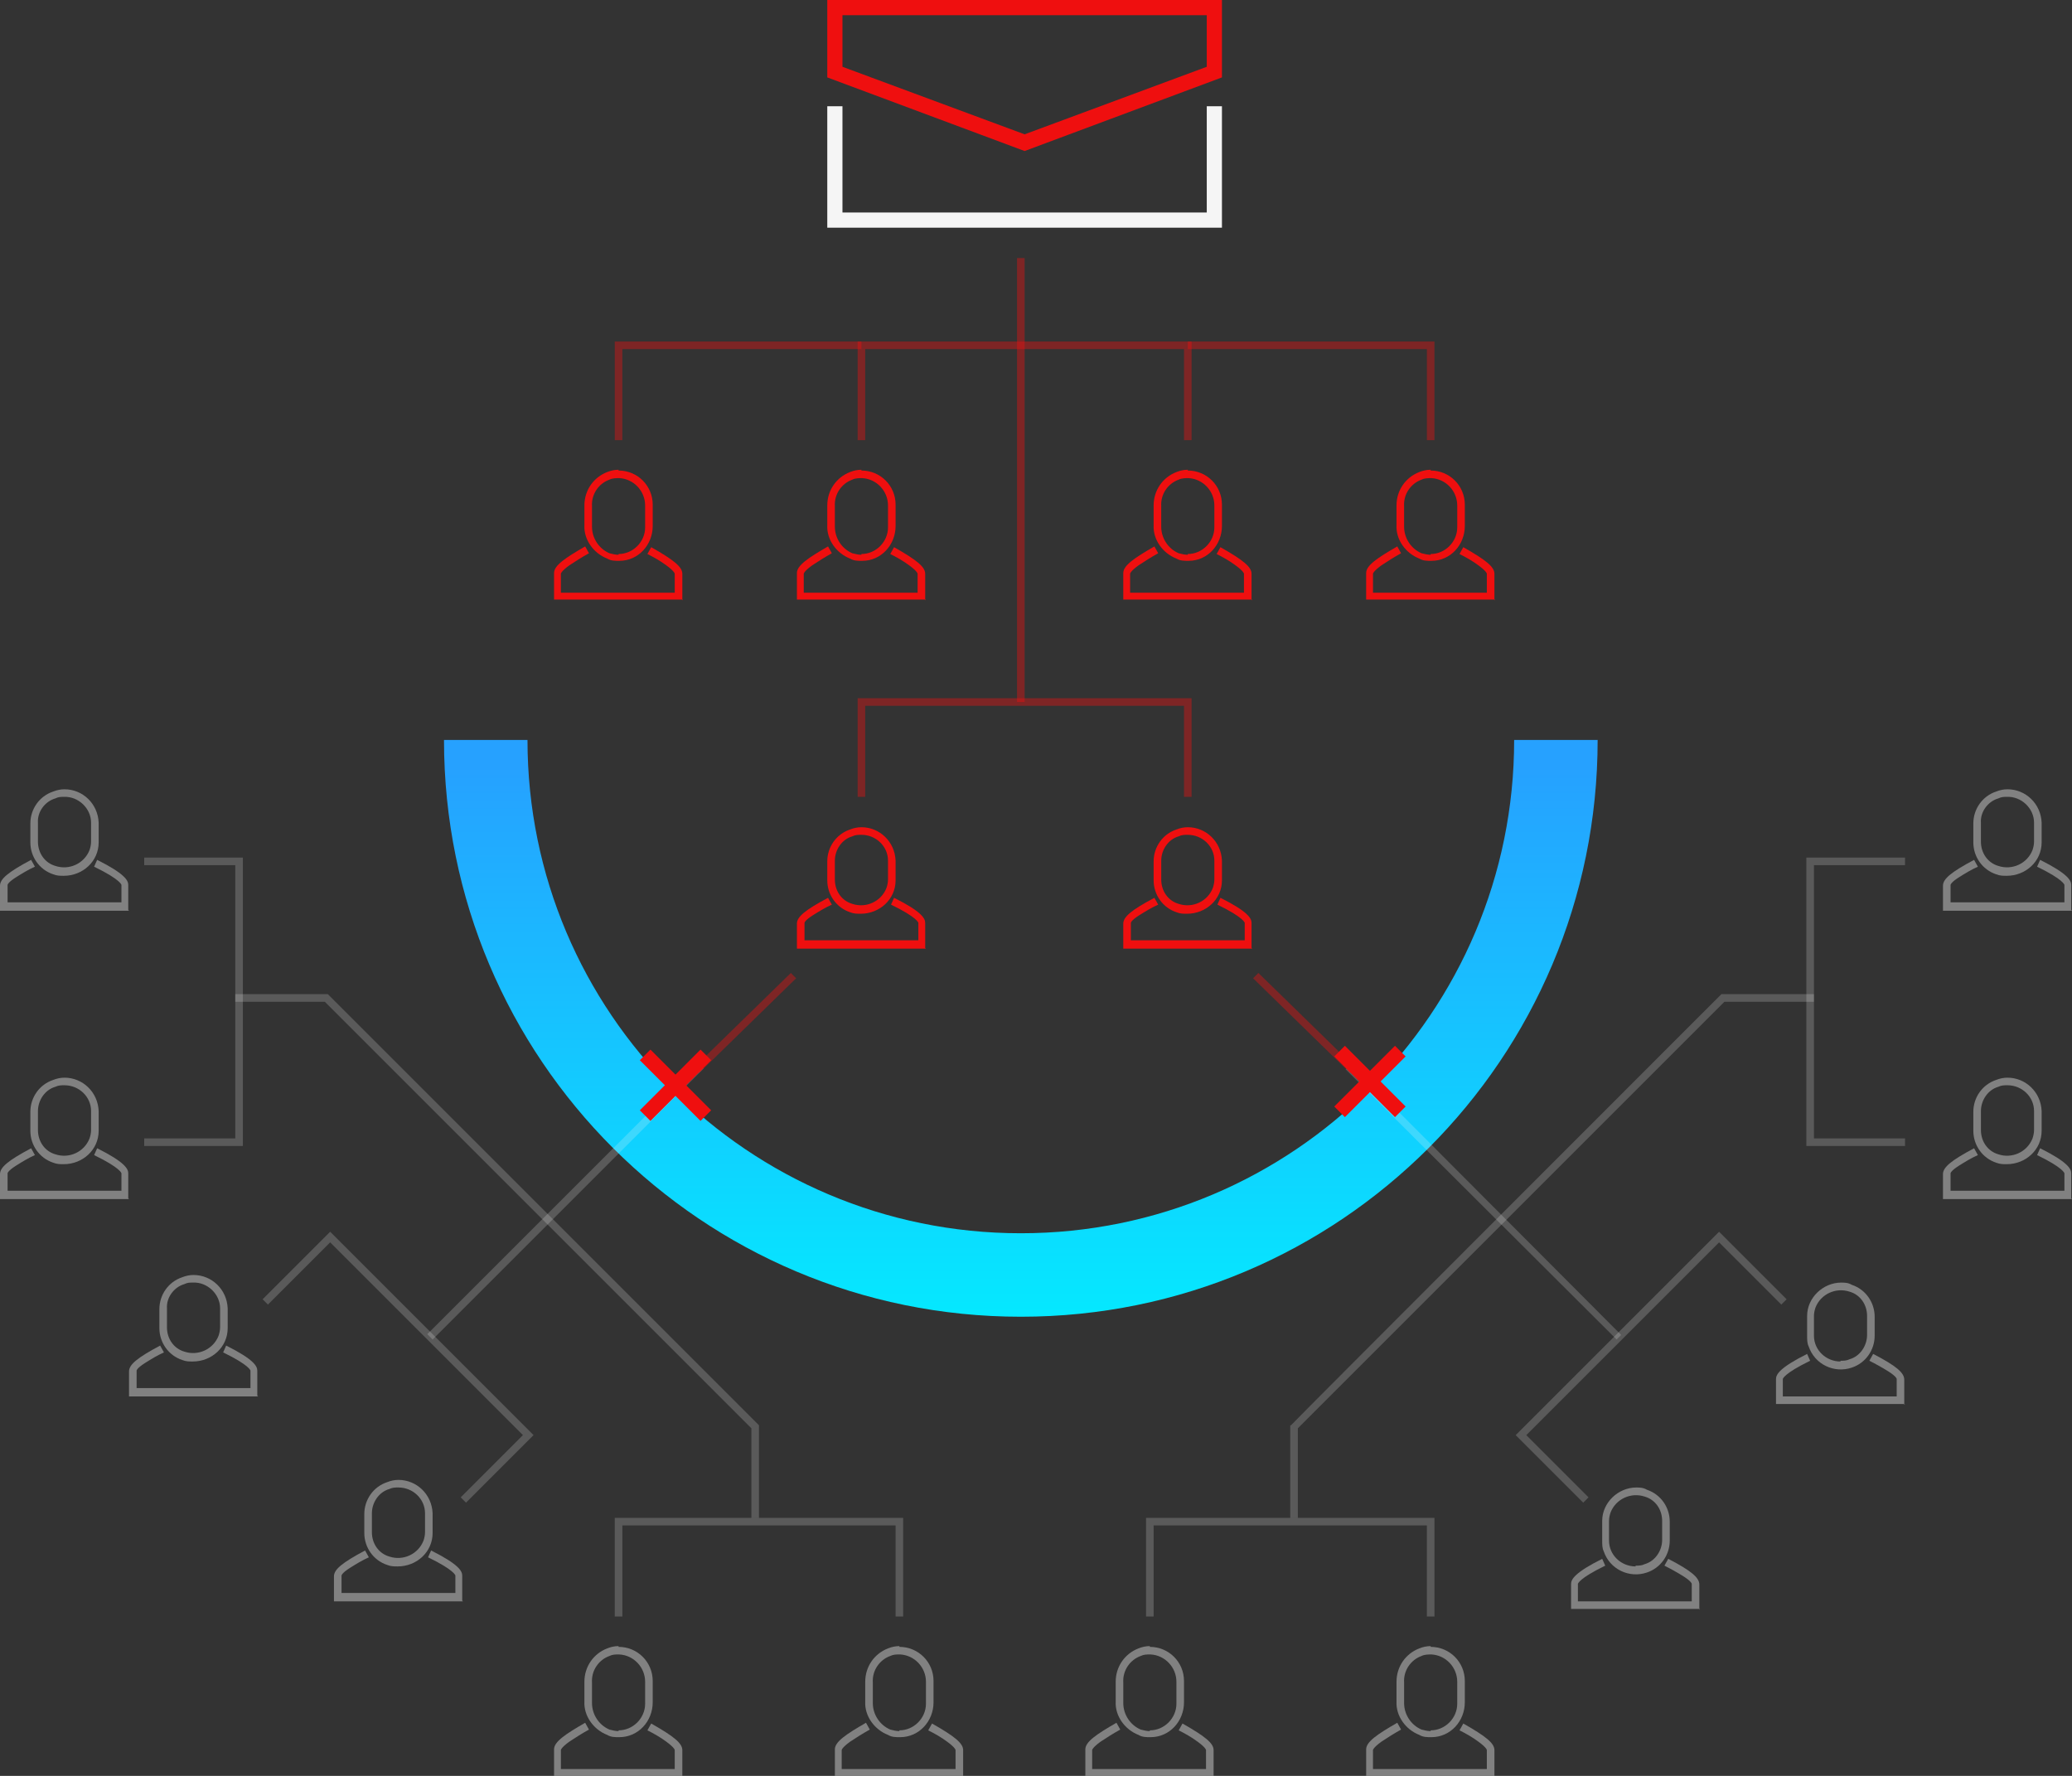<?xml version="1.0" encoding="UTF-8"?>
<svg id="Layer_1" xmlns="http://www.w3.org/2000/svg" xmlns:xlink="http://www.w3.org/1999/xlink" version="1.1" viewBox="0 0 273 234">
  <rect x="0" y="0" width="273" height="234" fill="#333333" stroke="none"/>
  <!-- Generator: Adobe Illustrator 29.7.1, SVG Export Plug-In . SVG Version: 2.1.1 Build 8)  -->
  <defs>
    <style>
      .st0 {
        fill: none;
      }

      .st1 {
        fill: url(#linear-gradient);
      }

      .st2, .st3 {
        isolation: isolate;
      }

      .st2, .st4 {
        opacity: .2;
      }

      .st2, .st5 {
        fill: #f5f5f5;
      }

      .st6, .st3 {
        fill: #ef0f0f;
      }

      .st3, .st7 {
        opacity: .4;
      }
    </style>
    <linearGradient id="linear-gradient" x1="-181.3" y1="277.4" x2="-181.3" y2="276.4" gradientTransform="translate(27691.5 21183.5) scale(152 -76)" gradientUnits="userSpaceOnUse">
      <stop offset="0" stop-color="#26a1ff"/>
      <stop offset="1" stop-color="#03ecff"/>
    </linearGradient>
  </defs>
  <g id="img_email_limit-damage">
    <path id="Path_11405" class="st1" d="M134.5,173.5c-42,0-76-34-76-76h11c0,35.9,29.1,65,65,65s65-29.1,65-65h11c0,42-34,76-76,76Z"/>
    <g id="Group_5931">
      <path id="Path_11406" class="st5" d="M161,30h-52V14h2v14h48v-14h2v16Z"/>
      <path id="Path_11407" class="st0" d="M135,18.8l25-9.3V1h-50v8.5l25,9.3Z"/>
      <path id="Path_11407_-_Outline" class="st6" d="M135,19.9l-26-9.7V0h52v10.2l-26,9.7ZM111,8.8l24,8.9,24-8.9V2h-48v6.8Z"/>
    </g>
    <g id="Group_5933">
      <g id="Group_5932" class="st4">
        <path id="Line_3140" class="st5" d="M213,176.5l-35.7-35.6.7-.7,35.6,35.7-.7.7Z"/>
      </g>
      <path id="Path_11408" class="st2" d="M171,200h-1v-12.2h.1c0-.1,56.7-56.8,56.7-56.8h12.2v1h-11.8l-56.2,56.2v11.8Z"/>
      <path id="Path_11409" class="st2" d="M251,151h-13v-38h13v1h-12v36h12v1Z"/>
      <path id="Path_11410" class="st2" d="M189,213h-1v-12h-36v12h-1v-13h38v13Z"/>
      <path id="Path_11411" class="st2" d="M208.6,198l-8.9-8.9,26.8-26.8,8.9,8.9-.7.7-8.2-8.2-25.4,25.4,8.2,8.2-.7.7Z"/>
    </g>
    <g id="Group_5935">
      <g id="Group_5934" class="st4">
        <path id="Line_3141" class="st5" d="M57,176.5l-.7-.7,35.7-35.7.7.7-35.6,35.6Z"/>
      </g>
      <path id="Path_11412" class="st2" d="M100,200h-1v-11.8l-56.2-56.2h-11.8v-1h12.2l56.8,56.8v12.2Z"/>
      <path id="Path_11413" class="st2" d="M32,151h-13v-1h12v-36h-12v-1h13v38Z"/>
      <path id="Path_11414" class="st2" d="M119,213h-1v-12h-36v12h-1v-13h38v13Z"/>
      <path id="Path_11415" class="st2" d="M61.4,198l-.7-.7,8.2-8.2-25.4-25.4-8.2,8.2-.7-.7,8.9-8.9,26.8,26.8-8.9,8.9Z"/>
    </g>
    <g id="Group_5948" class="st7">
      <g id="Group_5936">
        <path id="Path_11416" class="st5" d="M273,158h-17v-3.3c0-.9,1.1-1.8,4.1-3.4l.5.9c-.9.4-1.7.9-2.5,1.4-1.1.7-1.1,1-1.1,1v2.3h15v-2.3s-.1-.7-3.6-2.4l.4-.9c3.6,1.8,4.1,2.7,4.1,3.3v3.3Z"/>
        <path id="Path_11417" class="st5" d="M264.5,142h0c2.4,0,4.4,1.9,4.5,4.4v2.6c0,2.5-2.1,4.4-4.6,4.4-.5,0-.9,0-1.4-.2-1.8-.6-3-2.3-3-4.2v-2.5c0-1.9,1.2-3.6,3-4.2.5-.2,1-.3,1.5-.3ZM268,146.4c0-1.9-1.6-3.4-3.5-3.4h0c-.4,0-.8,0-1.2.2h0c-1.4.4-2.3,1.8-2.3,3.2v2.5c0,1.5.9,2.8,2.3,3.2h0c1.8.6,3.8-.3,4.5-2.1.1-.3.2-.7.2-1.1v-2.6Z"/>
      </g>
      <g id="Group_5937">
        <path id="Path_11418" class="st5" d="M90,234h-17v-3.5c0-1,1.5-2,4.1-3.5l.5.9c-.9.5-1.7,1-2.6,1.6-1.1.8-1.1,1.1-1.1,1.1v2.5h15v-2.5s0-.3-1.1-1.1c-.8-.6-1.7-1.1-2.5-1.5l.5-.9c3,1.7,4.1,2.6,4.1,3.5v3.5Z"/>
        <path id="Path_11419" class="st5" d="M81.5,217h0c2.5,0,4.5,2,4.5,4.5,0,0,0,0,0,.1v2.7c0,2.5-1.9,4.6-4.4,4.6-.6,0-1.1,0-1.6-.3h0c-1.8-.7-3.1-2.5-3-4.4v-2.6c0-2,1.2-3.7,3-4.4h0c.5-.2,1-.3,1.5-.3ZM81.5,228c1.9,0,3.5-1.6,3.5-3.5,0,0,0,0,0-.1v-2.8c0-1.9-1.5-3.5-3.4-3.6,0,0,0,0-.1,0h0c-.4,0-.8,0-1.2.2-1.4.5-2.4,1.9-2.3,3.5v2.7c0,1.5.9,2.9,2.3,3.5.4.1.8.2,1.2.2Z"/>
      </g>
      <g id="Group_5938">
        <path id="Path_11420" class="st5" d="M127,234h-17v-3.5c0-1,1.5-2,4.1-3.5l.5.9c-.9.5-1.7,1-2.6,1.6-1.1.8-1.1,1.1-1.1,1.1v2.5h15v-2.5s0-.3-1.1-1.1c-.8-.6-1.7-1.1-2.5-1.5l.5-.9c3,1.7,4.1,2.6,4.1,3.5v3.5Z"/>
        <path id="Path_11421" class="st5" d="M118.5,217h0c2.5,0,4.5,2,4.5,4.5,0,0,0,0,0,.1v2.7c0,2.5-1.9,4.6-4.4,4.6-.6,0-1.1,0-1.6-.3h0c-1.8-.7-3.1-2.5-3-4.4v-2.6c0-2,1.2-3.7,3-4.4h0c.5-.2,1-.3,1.5-.3ZM118.5,228c1.9,0,3.5-1.6,3.5-3.5,0,0,0,0,0-.1v-2.8c0-1.9-1.5-3.5-3.4-3.6,0,0,0,0-.1,0h0c-.4,0-.8,0-1.2.2-1.4.5-2.4,1.9-2.3,3.5v2.7c0,1.5.9,2.9,2.3,3.5.4.1.8.2,1.2.2Z"/>
      </g>
      <g id="Group_5939">
        <path id="Path_11422" class="st5" d="M160,234h-17v-3.5c0-1,1.5-2,4.1-3.5l.5.9c-.9.5-1.7,1-2.6,1.6-1.1.8-1.1,1.1-1.1,1.1v2.5h15v-2.5s0-.3-1.1-1.1c-.8-.6-1.7-1.1-2.5-1.5l.5-.9c3,1.7,4.1,2.6,4.1,3.5v3.5Z"/>
        <path id="Path_11423" class="st5" d="M151.5,217h0c2.5,0,4.5,2,4.5,4.5,0,0,0,0,0,.1v2.7c0,2.5-1.9,4.6-4.4,4.6-.6,0-1.1,0-1.6-.3h0c-1.8-.7-3.1-2.5-3-4.4v-2.6c0-2,1.2-3.7,3-4.4h0c.5-.2,1-.3,1.5-.3ZM151.5,228c1.9,0,3.5-1.6,3.5-3.5,0,0,0,0,0-.1v-2.8c0-1.9-1.5-3.5-3.4-3.6,0,0,0,0-.1,0h0c-.4,0-.8,0-1.2.2-1.4.5-2.4,1.9-2.3,3.5v2.7c0,1.5.9,2.9,2.3,3.5.4.1.8.2,1.2.2Z"/>
      </g>
      <g id="Group_5940">
        <path id="Path_11424" class="st5" d="M197,234h-17v-3.5c0-1,1.5-2,4.1-3.5l.5.9c-.9.5-1.7,1-2.6,1.6-1.1.8-1.1,1.1-1.1,1.1v2.5h15v-2.5s0-.3-1.1-1.1c-.8-.6-1.7-1.1-2.5-1.5l.5-.9c3,1.7,4.1,2.6,4.1,3.5v3.5Z"/>
        <path id="Path_11425" class="st5" d="M188.5,217c2.5,0,4.5,2,4.5,4.5,0,0,0,0,0,.1v2.7c0,2.5-1.9,4.6-4.4,4.6-.6,0-1.1,0-1.6-.3h0c-1.8-.7-3.1-2.5-3-4.4v-2.6c0-2,1.2-3.7,3-4.4h0c.5-.2,1-.3,1.5-.3ZM188.5,228c1.9,0,3.5-1.6,3.5-3.5,0,0,0,0,0-.1v-2.8c0-1.9-1.5-3.5-3.4-3.6-.4,0-.9,0-1.3.2-1.4.5-2.4,1.9-2.3,3.5v2.7c0,1.5.9,2.9,2.3,3.5.4.1.8.2,1.2.2Z"/>
      </g>
      <g id="Group_5941">
        <path id="Path_11426" class="st5" d="M273,120h-17v-3.3c0-.9,1.1-1.8,4.1-3.4l.5.9c-.9.4-1.7.9-2.5,1.4-1.1.7-1.1,1-1.1,1v2.3h15v-2.3s-.1-.7-3.6-2.4l.4-.9c3.6,1.8,4.1,2.7,4.1,3.3v3.3Z"/>
        <path id="Path_11427" class="st5" d="M264.5,104c2.4,0,4.4,1.9,4.5,4.4v2.6c0,2.5-2.1,4.4-4.6,4.4-.5,0-.9,0-1.4-.2-1.8-.6-3-2.3-3-4.2v-2.5c0-1.9,1.2-3.6,3-4.2.5-.2,1-.3,1.5-.3ZM268,108.4c0-1.9-1.7-3.5-3.6-3.4-.4,0-.7,0-1.1.2h0c-1.4.4-2.4,1.8-2.3,3.2v2.5c0,1.5.9,2.8,2.3,3.2h0c1.8.6,3.8-.3,4.5-2.1.1-.3.2-.7.2-1.1v-2.6Z"/>
      </g>
      <g id="Group_5942">
        <path id="Path_11428" class="st5" d="M17,158H0v-3.3c0-.9,1.1-1.8,4.1-3.4l.5.9c-.9.4-1.7.9-2.5,1.4-1.1.7-1.1,1-1.1,1v2.3h15v-2.3s-.1-.7-3.6-2.4l.4-.9c3.6,1.8,4.1,2.7,4.1,3.3v3.3Z"/>
        <path id="Path_11429" class="st5" d="M8.5,142h0c2.4,0,4.4,1.9,4.5,4.4v2.6c0,2.5-2.1,4.4-4.6,4.4-.5,0-.9,0-1.4-.2-1.8-.6-3-2.3-3-4.2v-2.5c0-1.9,1.2-3.6,3-4.2.5-.2,1-.3,1.5-.3ZM12,146.4c0-1.9-1.6-3.4-3.5-3.4h0c-.4,0-.8,0-1.2.2h0c-1.4.4-2.3,1.8-2.3,3.2v2.5c0,1.5.9,2.8,2.3,3.2h0c1.8.6,3.8-.3,4.5-2.1.1-.3.2-.7.2-1.1v-2.6Z"/>
      </g>
      <g id="Group_5943">
        <path id="Path_11430" class="st5" d="M17,120H0v-3.3c0-.9,1.1-1.8,4.1-3.4l.5.9c-.9.4-1.7.9-2.5,1.4-1.1.7-1.1,1-1.1,1v2.3h15v-2.3s-.1-.7-3.6-2.4l.4-.9c3.6,1.8,4.1,2.7,4.1,3.3v3.3Z"/>
        <path id="Path_11431" class="st5" d="M8.5,104c2.4,0,4.4,1.9,4.5,4.4v2.6c0,2.5-2.1,4.4-4.6,4.4-.5,0-.9,0-1.4-.2-1.8-.6-3-2.3-3-4.2v-2.5c0-1.9,1.2-3.6,3-4.2.5-.2,1-.3,1.5-.3ZM12,108.4c0-1.9-1.7-3.5-3.6-3.4-.4,0-.7,0-1.1.2h0c-1.4.4-2.4,1.8-2.3,3.2v2.5c0,1.5.9,2.8,2.3,3.2h0c1.8.6,3.8-.3,4.5-2.1.1-.3.2-.7.2-1.1v-2.6Z"/>
      </g>
      <g id="Group_5944">
        <path id="Path_11432" class="st5" d="M34,184h-17v-3.3c0-.9,1.1-1.8,4.1-3.4l.5.9c-.9.4-1.7.9-2.5,1.4-1.1.7-1.1,1-1.1,1v2.3h15v-2.3s-.1-.7-3.6-2.4l.4-.9c3.6,1.8,4.1,2.7,4.1,3.3v3.3Z"/>
        <path id="Path_11433" class="st5" d="M25.5,168c2.4,0,4.4,1.9,4.5,4.4v2.6c0,2.5-2.1,4.4-4.6,4.4-.5,0-.9,0-1.4-.2-1.8-.6-3-2.3-3-4.2v-2.5c0-1.9,1.2-3.6,3-4.2.5-.2,1-.3,1.5-.3ZM29,172.4c0-1.9-1.7-3.5-3.6-3.4-.4,0-.7,0-1.1.2h0c-1.4.4-2.4,1.8-2.3,3.2v2.5c0,1.5.9,2.8,2.3,3.2h0c1.8.6,3.8-.3,4.5-2.1.1-.3.2-.7.2-1.1v-2.6Z"/>
      </g>
      <g id="Group_5945">
        <path id="Path_11434" class="st5" d="M61,211h-17v-3.3c0-.9,1.1-1.8,4.1-3.4l.5.9c-.9.4-1.7.9-2.5,1.4-1.1.7-1.1,1-1.1,1v2.3h15v-2.3s-.1-.7-3.6-2.4l.4-.9c3.6,1.8,4.1,2.7,4.1,3.3v3.3Z"/>
        <path id="Path_11435" class="st5" d="M52.5,195h0c2.4,0,4.4,1.9,4.5,4.4v2.6c0,2.5-2.1,4.4-4.6,4.4-.5,0-.9,0-1.4-.2-1.8-.6-3-2.3-3-4.2v-2.5c0-1.9,1.2-3.6,3-4.2.5-.2,1-.3,1.5-.3ZM56,199.4c0-1.9-1.6-3.4-3.5-3.4h0c-.4,0-.8,0-1.2.2h0c-1.4.4-2.3,1.8-2.3,3.2v2.5c0,1.5.9,2.8,2.3,3.2h0c1.8.6,3.8-.3,4.5-2.1.1-.3.2-.7.2-1.1v-2.6Z"/>
      </g>
      <g id="Group_5946">
        <path id="Path_11436" class="st5" d="M251,185h-17v-3.3c0-.6.5-1.5,4.1-3.3l.4.9c-3.5,1.7-3.6,2.4-3.6,2.4v2.3h15v-2.3s0-.3-1.1-1c-.8-.5-1.7-1-2.5-1.4l.5-.9c3.1,1.6,4.1,2.5,4.1,3.4v3.3Z"/>
        <path id="Path_11437" class="st5" d="M242.5,169c.5,0,1,0,1.5.3,1.8.6,3,2.3,3,4.2v2.5c0,1.9-1.2,3.6-3,4.2-2.3.8-4.9-.4-5.7-2.8-.2-.4-.2-.9-.2-1.4v-2.6c0-2.4,2.1-4.4,4.5-4.4ZM242.5,179.3c.4,0,.8,0,1.2-.2h0c1.4-.4,2.3-1.8,2.3-3.2v-2.5c0-1.5-.9-2.8-2.3-3.2h0c-1.8-.6-3.8.3-4.5,2.1-.1.3-.2.7-.2,1.1v2.6c0,1.9,1.6,3.4,3.5,3.4h0Z"/>
      </g>
      <g id="Group_5947">
        <path id="Path_11438" class="st5" d="M224,212h-17v-3.3c0-.6.5-1.5,4.1-3.3l.4.9c-3.5,1.7-3.6,2.4-3.6,2.4v2.3h15v-2.3s0-.3-1.1-1c-.8-.5-1.7-1-2.5-1.4l.5-.9c3.1,1.6,4.1,2.5,4.1,3.4v3.3Z"/>
        <path id="Path_11439" class="st5" d="M215.5,196c.5,0,1,0,1.5.3,1.8.6,3,2.3,3,4.2v2.5c0,1.9-1.2,3.6-3,4.2-2.3.8-4.9-.4-5.7-2.8-.2-.4-.2-.9-.2-1.4v-2.6c0-2.4,2.1-4.4,4.5-4.4ZM215.5,206.3c.4,0,.8,0,1.2-.2h0c1.4-.4,2.3-1.8,2.3-3.2v-2.5c0-1.5-.9-2.8-2.3-3.2h0c-1.8-.6-3.8.3-4.5,2.1-.1.3-.2.7-.2,1.1v2.6c0,1.9,1.6,3.4,3.5,3.4h0Z"/>
      </g>
    </g>
    <g id="Group_5949">
      <path id="Path_11440" class="st6" d="M122,125h-17v-3.3c0-.9,1.1-1.8,4.1-3.4l.5.9c-.9.4-1.7.9-2.5,1.4-1.1.7-1.1,1-1.1,1v2.3h15v-2.3s-.1-.7-3.6-2.4l.4-.9c3.6,1.8,4.1,2.7,4.1,3.3v3.3Z"/>
      <path id="Path_11441" class="st6" d="M113.5,109h0c2.4,0,4.4,1.9,4.5,4.4v2.6c0,2.5-2.1,4.4-4.6,4.4-.5,0-.9,0-1.4-.2-1.8-.6-3-2.3-3-4.2v-2.5c0-1.9,1.2-3.6,3-4.2.5-.2,1-.3,1.5-.3ZM117,113.4c0-1.9-1.6-3.4-3.5-3.4h0c-.4,0-.8,0-1.2.2h0c-1.4.4-2.3,1.8-2.3,3.2v2.5c0,1.5.9,2.8,2.3,3.2h0c1.8.6,3.8-.3,4.5-2.1.1-.3.2-.7.2-1.1v-2.6Z"/>
    </g>
    <g id="Group_5950">
      <path id="Path_11442" class="st6" d="M165,125h-17v-3.3c0-.9,1.1-1.8,4.1-3.4l.5.9c-.9.4-1.7.9-2.5,1.4-1.1.7-1.1,1-1.1,1v2.3h15v-2.3s-.1-.7-3.6-2.4l.4-.9c3.6,1.8,4.1,2.7,4.1,3.3v3.3Z"/>
      <path id="Path_11443" class="st6" d="M156.5,109h0c2.4,0,4.4,1.9,4.5,4.4v2.6c0,2.5-2.1,4.4-4.6,4.4-.5,0-.9,0-1.4-.2-1.8-.6-3-2.3-3-4.2v-2.5c0-1.9,1.2-3.6,3-4.2.5-.2,1-.3,1.5-.3ZM160,113.4c0-1.9-1.6-3.4-3.5-3.4h0c-.4,0-.8,0-1.2.2h0c-1.4.4-2.3,1.8-2.3,3.2v2.5c0,1.5.9,2.8,2.3,3.2h0c1.8.6,3.8-.3,4.5-2.1.1-.3.2-.7.2-1.1v-2.6Z"/>
    </g>
    <g id="Group_5951">
      <path id="Path_11444" class="st6" d="M90,79h-17v-3.5c0-1,1.5-2,4.1-3.5l.5.9c-.9.5-1.7,1-2.6,1.6-1.1.8-1.1,1.1-1.1,1.1v2.5h15v-2.5s0-.3-1.1-1.1c-.8-.6-1.7-1.1-2.5-1.5l.5-.9c3,1.7,4.1,2.6,4.1,3.5v3.5Z"/>
      <path id="Path_11445" class="st6" d="M81.5,62h0c2.5,0,4.5,2,4.5,4.5,0,0,0,0,0,.1v2.7c0,2.5-1.9,4.6-4.4,4.6-.6,0-1.1,0-1.6-.3h0c-1.8-.7-3.1-2.5-3-4.4v-2.6c0-2,1.2-3.7,3-4.4h0c.5-.2,1-.3,1.5-.3ZM81.5,73c1.9,0,3.5-1.6,3.5-3.5,0,0,0,0,0-.1v-2.8c0-1.9-1.5-3.5-3.4-3.6-.4,0-.9,0-1.3.2-1.4.5-2.4,1.9-2.3,3.5v2.7c0,1.5.9,2.9,2.3,3.5.4.1.8.2,1.2.2Z"/>
    </g>
    <g id="Group_5952">
      <path id="Path_11446" class="st6" d="M122,79h-17v-3.5c0-1,1.5-2,4.1-3.5l.5.9c-.9.5-1.7,1-2.6,1.6-1.1.8-1.1,1.1-1.1,1.1v2.5h15v-2.5s0-.3-1.1-1.1c-.8-.6-1.7-1.1-2.5-1.5l.5-.9c3,1.7,4.1,2.6,4.1,3.5v3.5Z"/>
      <path id="Path_11447" class="st6" d="M113.5,62c2.5,0,4.5,2,4.5,4.5,0,0,0,0,0,.1v2.7c0,2.5-1.9,4.6-4.4,4.6-.6,0-1.1,0-1.6-.3h0c-1.8-.7-3.1-2.5-3-4.4v-2.6c0-2,1.2-3.7,3-4.4h0c.5-.2,1-.3,1.5-.3ZM113.5,73c1.9,0,3.5-1.6,3.5-3.5,0,0,0,0,0-.1v-2.8c0-1.9-1.5-3.5-3.4-3.6-.4,0-.9,0-1.3.2-1.4.5-2.4,1.9-2.3,3.5v2.7c0,1.5.9,2.9,2.3,3.5.4.1.8.2,1.2.2Z"/>
    </g>
    <g id="Group_5953">
      <path id="Path_11448" class="st6" d="M165,79h-17v-3.5c0-1,1.5-2,4.1-3.5l.5.9c-.9.5-1.7,1-2.6,1.6-1.1.8-1.1,1.1-1.1,1.1v2.5h15v-2.5s0-.3-1.1-1.1c-.8-.6-1.7-1.1-2.5-1.5l.5-.9c3,1.7,4.1,2.6,4.1,3.5v3.5Z"/>
      <path id="Path_11449" class="st6" d="M156.5,62c2.5,0,4.5,2,4.5,4.5,0,0,0,0,0,.1v2.7c0,2.5-1.9,4.6-4.4,4.6-.6,0-1.1,0-1.6-.3h0c-1.8-.7-3.1-2.5-3-4.4v-2.6c0-2,1.2-3.7,3-4.4h0c.5-.2,1-.3,1.5-.3ZM156.5,73c1.9,0,3.5-1.6,3.5-3.5,0,0,0,0,0-.1v-2.8c0-1.9-1.5-3.5-3.4-3.6-.4,0-.9,0-1.3.2-1.4.5-2.4,1.9-2.3,3.5v2.7c0,1.5.9,2.9,2.3,3.5.4.1.8.2,1.2.2Z"/>
    </g>
    <g id="Group_5954">
      <path id="Path_11450" class="st6" d="M197,79h-17v-3.5c0-1,1.5-2,4.1-3.5l.5.9c-.9.5-1.7,1-2.6,1.6-1.1.8-1.1,1.1-1.1,1.1v2.5h15v-2.5s0-.3-1.1-1.1c-.8-.6-1.7-1.1-2.5-1.5l.5-.9c3,1.7,4.1,2.6,4.1,3.5v3.5Z"/>
      <path id="Path_11451" class="st6" d="M188.5,62c2.5,0,4.5,2,4.5,4.5,0,0,0,0,0,.1v2.7c0,2.5-1.9,4.6-4.4,4.6-.6,0-1.1,0-1.6-.3h0c-1.8-.7-3.1-2.5-3-4.4v-2.6c0-2,1.2-3.7,3-4.4h0c.5-.2,1-.3,1.5-.3ZM188.5,73c1.9,0,3.5-1.6,3.5-3.5,0,0,0,0,0-.1v-2.8c0-1.9-1.5-3.5-3.4-3.6-.4,0-.9,0-1.3.2-1.4.5-2.4,1.9-2.3,3.5v2.7c0,1.5.9,2.9,2.3,3.5.4.1.8.2,1.2.2Z"/>
    </g>
    <path id="Line_3142" class="st3" d="M92.1,141.4l-.7-.7,12.8-12.5.7.7-12.8,12.5Z"/>
    <path id="Line_3143" class="st3" d="M177.9,141.4l-12.8-12.5.7-.7,12.8,12.5-.7.7Z"/>
    <g id="Group_5955">
      <path id="Line_3144" class="st6" d="M183.8,147.2l-8-8,1.4-1.4,8,8-1.4,1.4Z"/>
      <path id="Line_3145" class="st6" d="M177.2,147.2l-1.4-1.4,8-8,1.4,1.4-8,8Z"/>
    </g>
    <g id="Group_5956">
      <path id="Line_3146" class="st6" d="M92.3,147.7l-8-8,1.4-1.4,8,8-1.4,1.4Z"/>
      <path id="Line_3147" class="st6" d="M85.7,147.7l-1.4-1.4,8-8,1.4,1.4-8,8Z"/>
    </g>
    <path id="Path_11452" class="st3" d="M157,105h-1v-12h-42v12h-1v-13h44v13Z"/>
    <path id="Path_11453" class="st3" d="M157,58h-1v-12h-42v12h-1v-13h44v13Z"/>
    <path id="Path_11454" class="st3" d="M189,58h-1v-12h-31.5v-1h32.5v13Z"/>
    <path id="Path_11455" class="st3" d="M82,58h-1v-13h32.5v1h-31.5v12Z"/>
    <path id="Line_3148" class="st3" d="M135,92.5h-1v-58.5h1v58.5Z"/>
  </g>
</svg>